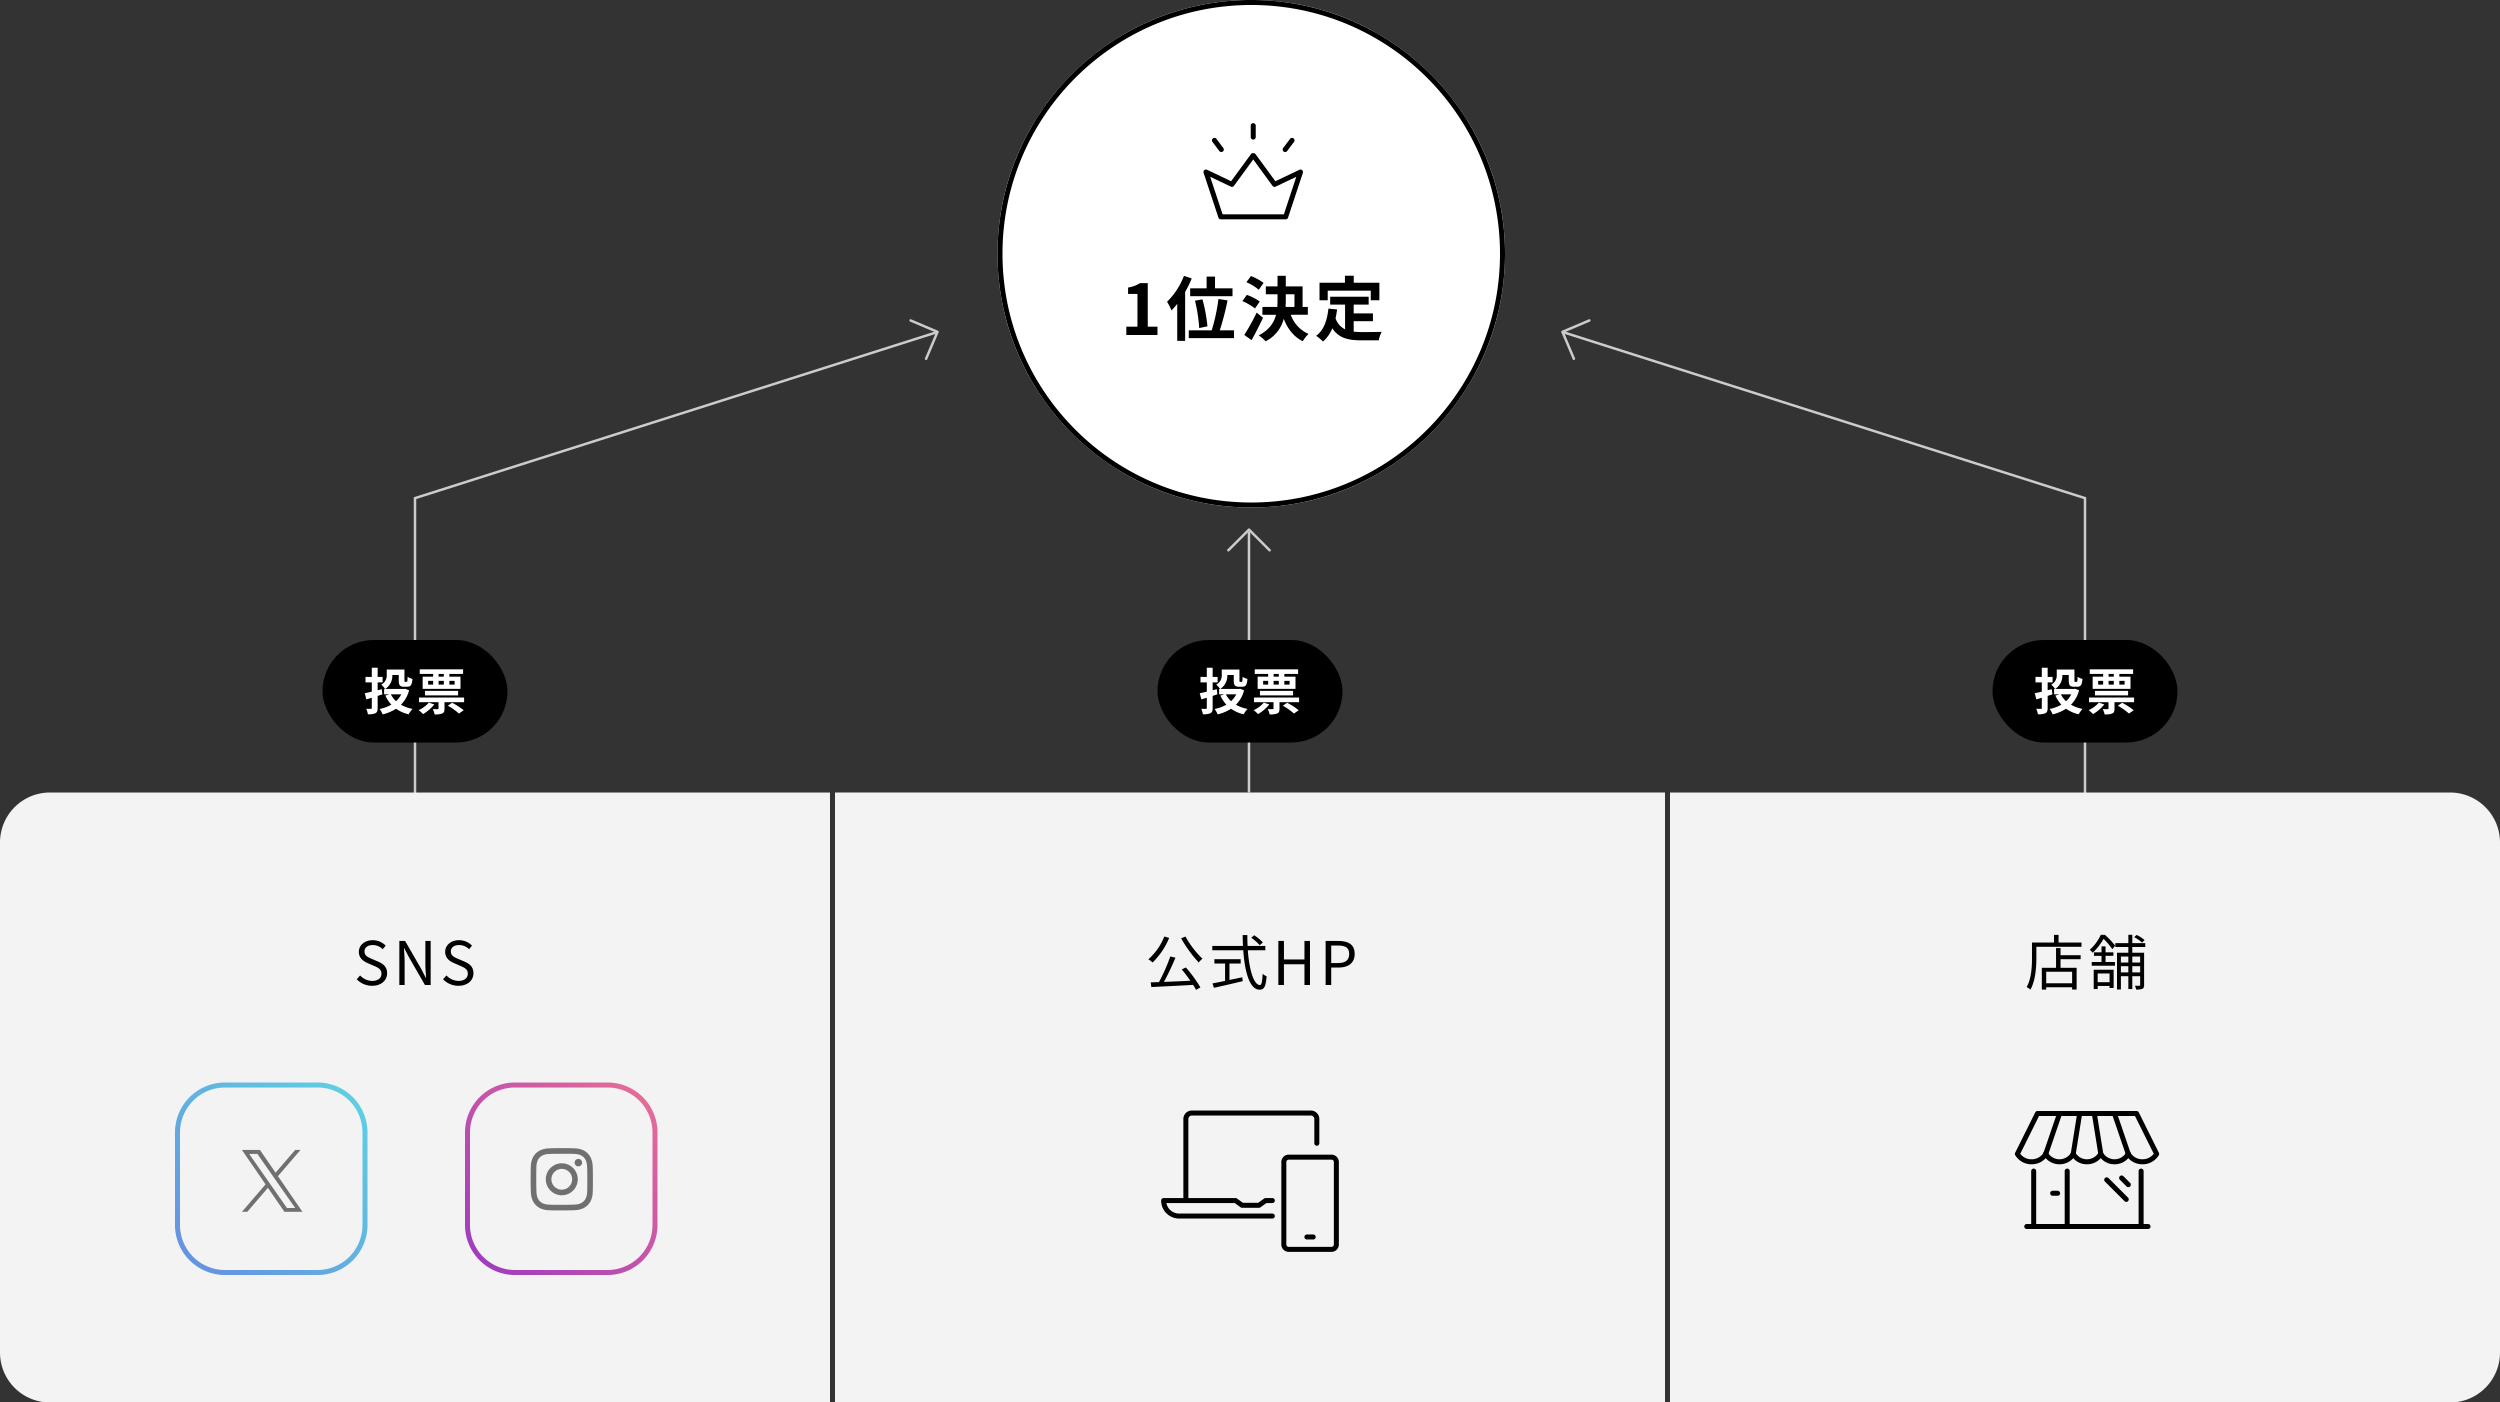 <svg xmlns="http://www.w3.org/2000/svg" xmlns:xlink="http://www.w3.org/1999/xlink" width="1000" height="561" viewBox="0 0 1000 561">
  <rect x="0" y="0" width="1000" height="561" fill="#333333" stroke="none"/>
  <defs>
    <clipPath id="clip-path">
      <rect id="Rectangle_148757" data-name="Rectangle 148757" width="13.681" height="13.681" transform="translate(0 0)" fill="none" stroke="#707070" stroke-linecap="round" stroke-linejoin="round" stroke-width="1"/>
    </clipPath>
    <linearGradient id="linear-gradient" x1="0.986" y1="0.011" x2="0.021" y2="0.98" gradientUnits="objectBoundingBox">
      <stop offset="0" stop-color="#39cadd"/>
      <stop offset="1" stop-color="#4176db"/>
    </linearGradient>
    <clipPath id="clip-path-4">
      <rect id="Rectangle_148273" data-name="Rectangle 148273" width="24.903" height="24.903" fill="#707070"/>
    </clipPath>
    <linearGradient id="linear-gradient-2" x1="0.011" y1="0.984" x2="1" gradientUnits="objectBoundingBox">
      <stop offset="0" stop-color="#850bb2"/>
      <stop offset="1" stop-color="#e84d7d"/>
    </linearGradient>
    <clipPath id="clip-path-5">
      <rect id="Rectangle_148753" data-name="Rectangle 148753" width="71.512" height="56.968" fill="none" stroke="#707070" stroke-width="2"/>
    </clipPath>
    <clipPath id="clip-path-6">
      <rect id="Rectangle_148754" data-name="Rectangle 148754" width="58.496" height="48" fill="none"/>
    </clipPath>
    <clipPath id="clip-path-8">
      <rect id="Rectangle_148848" data-name="Rectangle 148848" width="42.729" height="41.378" fill="none" stroke="#707070" stroke-width="2"/>
    </clipPath>
  </defs>
  <g id="Group_124292" data-name="Group 124292" transform="translate(-728 -1505.42)">
    <rect id="AdobeStock_349111848_Preview" width="1000" height="561" transform="translate(728 1505.42)" fill="none"/>
    <g id="Group_124369" data-name="Group 124369" transform="translate(1351.689 1632.292)">
      <path id="パス_1755" data-name="パス 1755" d="M1122.9,1826.812h-1V1705.048l-208.549-66.324.3-.953,209.246,66.545Z" transform="translate(-912.087 -1632.291)" fill="#ccc"/>
      <g id="Group_124365" data-name="Group 124365" transform="matrix(-0.921, 0.391, -0.391, -0.921, 17.939, 12.593)" clip-path="url(#clip-path)">
        <path id="パス_1769" data-name="パス 1769" d="M11.681,12.181H0a.5.5,0,0,1-.5-.5.5.5,0,0,1,.5-.5H11.181V0a.5.5,0,0,1,1,0V11.681a.5.5,0,0,1-.5.5Z" transform="translate(1 1)" fill="#ccc"/>
      </g>
    </g>
    <path id="パス_1757" data-name="パス 1757" d="M1228.091,1719.425h-1v-104.37h1Z" transform="translate(0 102.995)" fill="#ccc"/>
    <circle id="Ellipse_2166" data-name="Ellipse 2166" cx="101.5" cy="101.5" r="101.5" transform="translate(1127 1505.42)" fill="#fff"/>
    <path id="楕円形_2166_-_アウトライン" data-name="楕円形 2166 - アウトライン" d="M101.5,2A100.245,100.245,0,0,0,81.445,4.022,98.944,98.944,0,0,0,45.87,18.992,99.8,99.8,0,0,0,9.818,62.771a98.984,98.984,0,0,0-5.8,18.674,100.489,100.489,0,0,0,0,40.11,98.944,98.944,0,0,0,14.97,35.575,99.8,99.8,0,0,0,43.779,36.052,98.984,98.984,0,0,0,18.674,5.8,100.489,100.489,0,0,0,40.11,0,98.944,98.944,0,0,0,35.575-14.97,99.8,99.8,0,0,0,36.052-43.779,98.984,98.984,0,0,0,5.8-18.674,100.489,100.489,0,0,0,0-40.11,98.944,98.944,0,0,0-14.97-35.575A99.8,99.8,0,0,0,140.229,9.818a98.984,98.984,0,0,0-18.674-5.8A100.245,100.245,0,0,0,101.5,2m0-2A101.5,101.5,0,1,1,0,101.5,101.5,101.5,0,0,1,101.5,0Z" transform="translate(1127 1505.42)"/>
    <path id="Path_17649" data-name="Path 17649" d="M-50.47,0h12.46V-3.332H-41.9V-20.748h-3.052a12.926,12.926,0,0,1-4.816,1.764v2.548h3.752v13.1H-50.47Zm25.536-18.676v3.164h16.94v-3.164h-7v-4.676h-3.36v4.676Zm6.916,15.2a66.47,66.47,0,0,0-1.988-10.78l-3,.532a60.807,60.807,0,0,1,1.68,10.948ZM-27.426-23.66A28.8,28.8,0,0,1-34.174-13.3,22.534,22.534,0,0,1-32.41-9.828a27.127,27.127,0,0,0,2.3-2.632V2.352h3.164V-17.22a45.664,45.664,0,0,0,2.632-5.4ZM-13.09-1.876A108.536,108.536,0,0,0-9.982-13.832l-3.64-.588A74.118,74.118,0,0,1-16.31-1.876h-9.184V1.26H-7.406V-1.876ZM4.438-20.832A21.087,21.087,0,0,0-.63-23.576l-1.82,2.464a19.227,19.227,0,0,1,4.956,3.024ZM2.9-13.384a19.537,19.537,0,0,0-5.18-2.66l-1.764,2.492a21.747,21.747,0,0,1,5.04,2.94ZM1.666-8.96A84.354,84.354,0,0,1-3.29-.028L-.378,2.044C1.19-.7,2.814-3.92,4.214-6.888ZM13.314-16.3h3.472v5.068H13.23c.056-.924.084-1.82.084-2.744Zm8.82,8.2v-3.136h-2.1v-8.2h-6.72v-4.256h-3.3v4.256H5.334V-16.3H10.01V-14q0,1.386-.084,2.772H3.962v3.136h5.46C8.61-4.956,6.734-2.072,2.478.168A12.692,12.692,0,0,1,5.25,2.52,14.006,14.006,0,0,0,12.5-6.468c1.6,4.06,3.976,7.168,7.616,8.96A12.375,12.375,0,0,1,22.442-.42,13.13,13.13,0,0,1,15.3-8.092Zm7.952-9.632h17.22v3.836H50.75v-7H40.5v-2.8H36.974v2.8H26.81v7h3.276ZM40.474-5.516h7.7V-8.652h-7.7v-3.5h5.992v-3.164h-15.4v3.164H37.03v9.884a7.537,7.537,0,0,1-3.808-4.4c.252-1.12.448-2.3.616-3.556l-3.472-.336c-.5,4.788-1.876,8.652-4.9,10.892A20.39,20.39,0,0,1,28.21,2.6a14.034,14.034,0,0,0,3.724-5.292C34.51,1.288,38.346,2.128,43.5,2.128h7A12.452,12.452,0,0,1,51.674-1.26c-1.876.084-6.5.084-8.008.084a28.932,28.932,0,0,1-3.192-.168Z" transform="translate(1229 1639.42)"/>
    <g id="Group_124366" data-name="Group 124366" transform="translate(1217.917 1725.529) rotate(-45)">
      <g id="Group_124365-2" data-name="Group 124365" clip-path="url(#clip-path)">
        <path id="パス_1769-2" data-name="パス 1769" d="M12.681,13.181a.5.5,0,0,1-.5-.5V1.5H1a.5.5,0,0,1,0-1H12.681a.5.5,0,0,1,.5.5V12.681A.5.5,0,0,1,12.681,13.181Z" fill="#ccc"/>
      </g>
    </g>
    <g id="Group_124368" data-name="Group 124368" transform="translate(-19.5)">
      <path id="パス_1755-2" data-name="パス 1755" d="M914,1826.812h-1v-122.5l.348-.111,208.9-66.435.3.953L914,1705.048Z" fill="#ccc"/>
      <g id="Group_124365-3" data-name="Group 124365" transform="matrix(0.921, 0.391, -0.391, 0.921, 1111.217, 1632.292)" clip-path="url(#clip-path)">
        <path id="パス_1769-3" data-name="パス 1769" d="M12.681,13.181a.5.5,0,0,1-.5-.5V1.5H1a.5.5,0,0,1,0-1H12.681a.5.5,0,0,1,.5.5V12.681A.5.5,0,0,1,12.681,13.181Z" fill="#ccc"/>
      </g>
    </g>
    <g id="Group_124384" data-name="Group 124384" transform="translate(249 -2916.58)">
      <rect id="Rectangle_148756" data-name="Rectangle 148756" width="74" height="41" rx="20.5" transform="translate(608 4678)"/>
      <path id="Path_17652" data-name="Path 17652" d="M-13.04-6.26l-.24-2.06-1.66.4v-3.12h1.98v-2.2h-1.98v-3.68h-2.34v3.68H-19.8v2.2h2.52v3.7c-1.08.26-2.04.48-2.82.62l.64,2.48c.68-.2,1.42-.42,2.18-.66V-.82c0,.28-.1.36-.36.38-.26,0-1.1,0-1.86-.04a9.345,9.345,0,0,1,.66,2.18,6.806,6.806,0,0,0,3.04-.42c.64-.36.86-.94.86-2.12v-4.8Zm7.54-.02A9.13,9.13,0,0,1-7.58-3.52,9.649,9.649,0,0,1-9.66-6.28ZM-3.92-8.5l-.44.08H-11.9A6.334,6.334,0,0,0-9.06-14H-6.5v2.16c0,1.96.5,2.54,2.14,2.54H-3.1c1.38,0,1.88-.68,2.08-3.14a6.072,6.072,0,0,1-1.94-.84c-.04,1.74-.1,2.02-.4,2.02h-.56c-.24,0-.3-.06-.3-.6V-16.2H-11.3v2.04a4.148,4.148,0,0,1-2.22,4.02,8.5,8.5,0,0,1,1.56,1.72h-.4v2.14h2.18l-1.68.52a14.083,14.083,0,0,0,2.4,3.62,14.459,14.459,0,0,1-4.7,1.72,9.355,9.355,0,0,1,1.22,2.18A17.46,17.46,0,0,0-7.58-.5,14.156,14.156,0,0,0-2.54,1.72,10.987,10.987,0,0,1-.98-.44,14.966,14.966,0,0,1-5.62-2.1,12.751,12.751,0,0,0-2.36-7.88Zm15.44-4.84H9.44v-1.08h2.08Zm4.32,1.68v1.5h-2.1v-1.5Zm-6.4,0h2.08v1.5H9.44Zm-4.18,0h2v1.5h-2Zm2-1.68H3.06v4.88H18.2v-4.88H13.74v-1.08h5.5v-1.86H1.9v1.86H7.26Zm9.98,7.5v-1.8H3.98v1.8ZM5.54-2.96A11.944,11.944,0,0,1,1.46.06,13.373,13.373,0,0,1,3.22,1.64a16.55,16.55,0,0,0,4.5-3.86Zm7.58,1.24a24.967,24.967,0,0,1,4.46,3.14L19.48.1a27.511,27.511,0,0,0-4.62-3ZM1.6-4.98v1.86H9.4v2.5c0,.22-.08.28-.34.28C8.78-.32,7.9-.32,7.1-.36a8.1,8.1,0,0,1,.74,2.12,7.589,7.589,0,0,0,3.02-.36c.76-.32.94-.88.94-1.94V-3.12h7.84V-4.98Z" transform="translate(645 4706)" fill="#fff"/>
    </g>
    <g id="Group_124385" data-name="Group 124385" transform="translate(583 -2916.58)">
      <rect id="Rectangle_148756-2" data-name="Rectangle 148756" width="74" height="41" rx="20.5" transform="translate(608 4678)"/>
      <path id="Path_17650" data-name="Path 17650" d="M-13.04-6.26l-.24-2.06-1.66.4v-3.12h1.98v-2.2h-1.98v-3.68h-2.34v3.68H-19.8v2.2h2.52v3.7c-1.08.26-2.04.48-2.82.62l.64,2.48c.68-.2,1.42-.42,2.18-.66V-.82c0,.28-.1.36-.36.38-.26,0-1.1,0-1.86-.04a9.345,9.345,0,0,1,.66,2.18,6.806,6.806,0,0,0,3.04-.42c.64-.36.86-.94.86-2.12v-4.8Zm7.54-.02A9.13,9.13,0,0,1-7.58-3.52,9.649,9.649,0,0,1-9.66-6.28ZM-3.92-8.5l-.44.08H-11.9A6.334,6.334,0,0,0-9.06-14H-6.5v2.16c0,1.96.5,2.54,2.14,2.54H-3.1c1.38,0,1.88-.68,2.08-3.14a6.072,6.072,0,0,1-1.94-.84c-.04,1.74-.1,2.02-.4,2.02h-.56c-.24,0-.3-.06-.3-.6V-16.2H-11.3v2.04a4.148,4.148,0,0,1-2.22,4.02,8.5,8.5,0,0,1,1.56,1.72h-.4v2.14h2.18l-1.68.52a14.083,14.083,0,0,0,2.4,3.62,14.459,14.459,0,0,1-4.7,1.72,9.355,9.355,0,0,1,1.22,2.18A17.46,17.46,0,0,0-7.58-.5,14.156,14.156,0,0,0-2.54,1.72,10.987,10.987,0,0,1-.98-.44,14.966,14.966,0,0,1-5.62-2.1,12.751,12.751,0,0,0-2.36-7.88Zm15.44-4.84H9.44v-1.08h2.08Zm4.32,1.68v1.5h-2.1v-1.5Zm-6.4,0h2.08v1.5H9.44Zm-4.18,0h2v1.5h-2Zm2-1.68H3.06v4.88H18.2v-4.88H13.74v-1.08h5.5v-1.86H1.9v1.86H7.26Zm9.98,7.5v-1.8H3.98v1.8ZM5.54-2.96A11.944,11.944,0,0,1,1.46.06,13.373,13.373,0,0,1,3.22,1.64a16.55,16.55,0,0,0,4.5-3.86Zm7.58,1.24a24.967,24.967,0,0,1,4.46,3.14L19.48.1a27.511,27.511,0,0,0-4.62-3ZM1.6-4.98v1.86H9.4v2.5c0,.22-.08.28-.34.28C8.78-.32,7.9-.32,7.1-.36a8.1,8.1,0,0,1,.74,2.12,7.589,7.589,0,0,0,3.02-.36c.76-.32.94-.88.94-1.94V-3.12h7.84V-4.98Z" transform="translate(645 4706)" fill="#fff"/>
    </g>
    <g id="Group_124386" data-name="Group 124386" transform="translate(917 -2916.58)">
      <rect id="Rectangle_148756-3" data-name="Rectangle 148756" width="74" height="41" rx="20.5" transform="translate(608 4678)"/>
      <path id="Path_17651" data-name="Path 17651" d="M-13.04-6.26l-.24-2.06-1.66.4v-3.12h1.98v-2.2h-1.98v-3.68h-2.34v3.68H-19.8v2.2h2.52v3.7c-1.08.26-2.04.48-2.82.62l.64,2.48c.68-.2,1.42-.42,2.18-.66V-.82c0,.28-.1.36-.36.38-.26,0-1.1,0-1.86-.04a9.345,9.345,0,0,1,.66,2.18,6.806,6.806,0,0,0,3.04-.42c.64-.36.86-.94.86-2.12v-4.8Zm7.54-.02A9.13,9.13,0,0,1-7.58-3.52,9.649,9.649,0,0,1-9.66-6.28ZM-3.92-8.5l-.44.08H-11.9A6.334,6.334,0,0,0-9.06-14H-6.5v2.16c0,1.96.5,2.54,2.14,2.54H-3.1c1.38,0,1.88-.68,2.08-3.14a6.072,6.072,0,0,1-1.94-.84c-.04,1.74-.1,2.02-.4,2.02h-.56c-.24,0-.3-.06-.3-.6V-16.2H-11.3v2.04a4.148,4.148,0,0,1-2.22,4.02,8.5,8.5,0,0,1,1.56,1.72h-.4v2.14h2.18l-1.68.52a14.083,14.083,0,0,0,2.4,3.62,14.459,14.459,0,0,1-4.7,1.72,9.355,9.355,0,0,1,1.22,2.18A17.46,17.46,0,0,0-7.58-.5,14.156,14.156,0,0,0-2.54,1.72,10.987,10.987,0,0,1-.98-.44,14.966,14.966,0,0,1-5.62-2.1,12.751,12.751,0,0,0-2.36-7.88Zm15.44-4.84H9.44v-1.08h2.08Zm4.32,1.68v1.5h-2.1v-1.5Zm-6.4,0h2.08v1.5H9.44Zm-4.18,0h2v1.5h-2Zm2-1.68H3.06v4.88H18.2v-4.88H13.74v-1.08h5.5v-1.86H1.9v1.86H7.26Zm9.98,7.5v-1.8H3.98v1.8ZM5.54-2.96A11.944,11.944,0,0,1,1.46.06,13.373,13.373,0,0,1,3.22,1.64a16.55,16.55,0,0,0,4.5-3.86Zm7.58,1.24a24.967,24.967,0,0,1,4.46,3.14L19.48.1a27.511,27.511,0,0,0-4.62-3ZM1.6-4.98v1.86H9.4v2.5c0,.22-.08.28-.34.28C8.78-.32,7.9-.32,7.1-.36a8.1,8.1,0,0,1,.74,2.12,7.589,7.589,0,0,0,3.02-.36c.76-.32.94-.88.94-1.94V-3.12h7.84V-4.98Z" transform="translate(645 4706)" fill="#fff"/>
    </g>
    <g id="Group_124350" data-name="Group 124350" transform="translate(140 117)">
      <path id="Rectangle_148750" data-name="Rectangle 148750" d="M20,0H332a0,0,0,0,1,0,0V244a0,0,0,0,1,0,0H20A20,20,0,0,1,0,224V20A20,20,0,0,1,20,0Z" transform="translate(588 1705.42)" fill="#f3f3f3"/>
      <path id="Path_17653" data-name="Path 17653" d="M-17.136.312c3.672,0,5.976-2.208,5.976-4.992,0-2.616-1.584-3.816-3.624-4.7l-2.52-1.08c-1.368-.576-2.9-1.224-2.9-2.928,0-1.584,1.3-2.592,3.288-2.592a5.7,5.7,0,0,1,4.008,1.656l1.176-1.416a7.214,7.214,0,0,0-5.184-2.184c-3.192,0-5.544,1.968-5.544,4.68,0,2.568,1.944,3.816,3.576,4.512l2.544,1.1c1.656.744,2.928,1.32,2.928,3.12,0,1.728-1.392,2.88-3.7,2.88A6.814,6.814,0,0,1-21.96-3.816L-23.3-2.3A8.407,8.407,0,0,0-17.136.312ZM-6.264,0h2.112V-9.24c0-1.848-.168-3.72-.264-5.5h.1l1.9,3.624L3.984,0h2.28V-17.616H4.152v9.168c0,1.824.168,3.792.288,5.568H4.32L2.448-6.5-3.96-17.616h-2.3ZM17.4.312c3.672,0,5.976-2.208,5.976-4.992,0-2.616-1.584-3.816-3.624-4.7l-2.52-1.08c-1.368-.576-2.9-1.224-2.9-2.928,0-1.584,1.3-2.592,3.288-2.592a5.7,5.7,0,0,1,4.008,1.656L22.8-15.744a7.214,7.214,0,0,0-5.184-2.184c-3.192,0-5.544,1.968-5.544,4.68,0,2.568,1.944,3.816,3.576,4.512l2.544,1.1c1.656.744,2.928,1.32,2.928,3.12,0,1.728-1.392,2.88-3.7,2.88a6.814,6.814,0,0,1-4.848-2.184L11.232-2.3A8.407,8.407,0,0,0,17.4.312Z" transform="translate(754 1782.42)"/>
      <g id="Group_124349" data-name="Group 124349" transform="translate(15)">
        <path id="Path_1754" data-name="Path 1754" d="M11.488,13.883h0l-.958-1.37L2.907,1.608H6.188l6.152,8.8.958,1.37,8,11.438H18.013ZM21.294,0,13.465,9.1,7.212,0H0L9.456,13.761,0,24.752H2.137l8.268-9.61,6.6,9.61H24.22L14.414,10.481h0L23.43,0Z" transform="translate(669.766 1848.397)" fill="#707070"/>
        <path id="長方形_148751" data-name="長方形 148751" d="M20,2A18,18,0,0,0,2,20V57A18,18,0,0,0,20,75H57A18,18,0,0,0,75,57V20A18,18,0,0,0,57,2H20m0-2H57A20,20,0,0,1,77,20V57A20,20,0,0,1,57,77H20A20,20,0,0,1,0,57V20A20,20,0,0,1,20,0Z" transform="translate(643 1821.42)" opacity="0.8" fill="url(#linear-gradient)"/>
      </g>
      <g id="Group_124348" data-name="Group 124348" transform="translate(15)">
        <g id="Group_124347" data-name="Group 124347" transform="translate(785.261 1847.681)">
          <g id="Group_122991" data-name="Group 122991" clip-path="url(#clip-path-4)">
            <path id="Path_1096" data-name="Path 1096" d="M7.295.087a9.082,9.082,0,0,0-3.02.585,6.094,6.094,0,0,0-2.2,1.44A6.1,6.1,0,0,0,.639,4.319,9.148,9.148,0,0,0,.067,7.342C.008,8.668,0,9.094,0,12.475s.021,3.805.086,5.133a9.1,9.1,0,0,0,.585,3.02,6.1,6.1,0,0,0,1.44,2.2,6.093,6.093,0,0,0,2.209,1.432,9.141,9.141,0,0,0,3.023.573c1.325.058,1.752.071,5.132.065s3.806-.021,5.134-.084a9.11,9.11,0,0,0,3.019-.584,6.364,6.364,0,0,0,3.634-3.649,9.108,9.108,0,0,0,.573-3.022c.058-1.329.072-1.753.065-5.134s-.022-3.8-.085-5.132a9.094,9.094,0,0,0-.584-3.021,6.113,6.113,0,0,0-1.44-2.2A6.077,6.077,0,0,0,20.584.64,9.112,9.112,0,0,0,17.561.067C16.236.01,15.809,0,12.428,0s-3.8.021-5.133.086M7.44,22.6a6.91,6.91,0,0,1-2.312-.423,3.877,3.877,0,0,1-1.434-.929,3.835,3.835,0,0,1-.934-1.43A6.9,6.9,0,0,1,2.327,17.5c-.062-1.312-.075-1.706-.082-5.03s.005-3.718.063-5.03A6.891,6.891,0,0,1,2.732,5.13,3.856,3.856,0,0,1,3.66,3.7a3.844,3.844,0,0,1,1.43-.934A6.9,6.9,0,0,1,7.4,2.329c1.313-.062,1.707-.075,5.03-.082s3.718.005,5.032.063a6.886,6.886,0,0,1,2.312.423,3.851,3.851,0,0,1,1.434.929,3.842,3.842,0,0,1,.934,1.431,6.86,6.86,0,0,1,.433,2.31c.063,1.313.077,1.707.083,5.03s-.006,3.718-.063,5.03a6.918,6.918,0,0,1-.423,2.313,4.124,4.124,0,0,1-2.359,2.367,6.9,6.9,0,0,1-2.31.433c-1.313.062-1.707.075-5.032.082s-3.717-.006-5.03-.063M17.591,5.8a1.494,1.494,0,1,0,1.492-1.5h0a1.494,1.494,0,0,0-1.491,1.5M6.058,12.464a6.394,6.394,0,1,0,6.381-6.406,6.393,6.393,0,0,0-6.381,6.406m2.243,0A4.151,4.151,0,1,1,12.46,16.6,4.151,4.151,0,0,1,8.3,12.459h0" transform="translate(0 0)" fill="#707070"/>
          </g>
        </g>
        <path id="長方形_148752" data-name="長方形 148752" d="M20,2A18,18,0,0,0,2,20V57A18,18,0,0,0,20,75H57A18,18,0,0,0,75,57V20A18,18,0,0,0,57,2H20m0-2H57A20,20,0,0,1,77,20V57A20,20,0,0,1,57,77H20A20,20,0,0,1,0,57V20A20,20,0,0,1,20,0Z" transform="translate(759 1821.42)" opacity="0.8" fill="url(#linear-gradient-2)"/>
      </g>
    </g>
    <g id="Group_124351" data-name="Group 124351" transform="translate(474 117)">
      <rect id="Rectangle_148750-2" data-name="Rectangle 148750" width="332" height="244" transform="translate(588 1705.42)" fill="#f3f3f3"/>
      <path id="Path_17654" data-name="Path 17654" d="M-34.824-19.392a23.683,23.683,0,0,1-6.384,9.12A11.661,11.661,0,0,1-39.5-9a29.422,29.422,0,0,0,6.624-9.84ZM-27.84-6.24C-26.712-4.9-25.488-3.264-24.408-1.7c-3.624.168-7.32.336-10.56.456A102.487,102.487,0,0,0-30.36-10.92l-2.064-.5A70.774,70.774,0,0,1-36.96-1.152c-1.2.024-2.3.072-3.288.1l.24,1.872C-35.736.6-29.352.312-23.3-.048c.456.72.864,1.416,1.176,1.992L-20.376.96a53.657,53.657,0,0,0-5.808-7.968Zm-.24-12.432A51.263,51.263,0,0,0-21.048-9a8.077,8.077,0,0,1,1.488-1.512,37.093,37.093,0,0,1-6.792-8.88ZM4.608-17.04A20.842,20.842,0,0,0,1.152-19.9l-1.2.984a20.735,20.735,0,0,1,3.408,3ZM-8.76-8.592h4.488V-10.32H-14.784v1.728h4.272v6.96c-1.92.384-3.672.744-5.016,1.008l.552,1.752c3.048-.672,7.44-1.68,11.5-2.664L-3.624-3.1c-1.728.384-3.456.72-5.136,1.08ZM5.592-13.9v-1.728h-7.1c-.072-1.416-.1-2.856-.1-4.344H-3.48c.024,1.464.048,2.928.12,4.344H-15.624V-13.9H-3.24C-2.616-5.016-.624,1.872,3.288,1.872,5.112,1.872,5.784.648,6.1-3.5a4.994,4.994,0,0,1-1.584-.984C4.368-1.3,4.08.024,3.432.024,1.056.024-.84-5.808-1.416-13.9ZM10.8,0h2.232V-8.3H21.24V0h2.208V-17.616H21.24v7.392H13.032v-7.392H10.8ZM29.712,0h2.232V-6.984h2.9c3.864,0,6.48-1.728,6.48-5.448,0-3.84-2.64-5.184-6.576-5.184h-5.04Zm2.232-8.784v-7.008h2.52c3.1,0,4.656.816,4.656,3.36,0,2.52-1.464,3.648-4.56,3.648Z" transform="translate(754.542 1782.42)"/>
      <g id="Group_124356" data-name="Group 124356" transform="translate(718.244 1832.42)">
        <g id="Group_124355" data-name="Group 124355" clip-path="url(#clip-path-5)">
          <path id="長方形_148752-2" data-name="長方形 148752" d="M1.967-1H19.042a2.97,2.97,0,0,1,2.967,2.967V34.933A2.97,2.97,0,0,1,19.042,37.9H1.967A2.97,2.97,0,0,1-1,34.933V1.967A2.97,2.97,0,0,1,1.967-1ZM19.042,35.9a.968.968,0,0,0,.967-.967V1.967A.968.968,0,0,0,19.042,1H1.967A.968.968,0,0,0,1,1.967V34.933a.968.968,0,0,0,.967.967Z" transform="translate(49.291 18.855)"/>
          <path id="パス_1762" data-name="パス 1762" d="M8.328,37.014a1,1,0,0,1-1-1V3.385A3.389,3.389,0,0,1,10.714,0H58.33a3.388,3.388,0,0,1,3.385,3.385v9.7a1,1,0,0,1-2,0v-9.7A1.386,1.386,0,0,0,58.33,2H10.714A1.387,1.387,0,0,0,9.328,3.385v32.63A1,1,0,0,1,8.328,37.014Z" transform="translate(1.773 0.213)"/>
          <path id="パス_1763" data-name="パス 1763" d="M44.48,37.062H7.2A7.2,7.2,0,0,1,0,29.868a1,1,0,0,1,1-1H29.753a1,1,0,0,1,.583.188l2.365,1.7H38.83l2.365-1.7a1,1,0,0,1,.583-.188h2.7a1,1,0,0,1,0,2H42.1l-2.365,1.7a1,1,0,0,1-.583.188H32.379a1,1,0,0,1-.583-.188l-2.365-1.7H2.1a5.2,5.2,0,0,0,5.1,4.194H44.48a1,1,0,0,1,0,2Z" transform="translate(0.213 6.359)"/>
          <path id="線_75" data-name="線 75" d="M2.525,1H0A1,1,0,0,1-1,0,1,1,0,0,1,0-1H2.525a1,1,0,0,1,1,1A1,1,0,0,1,2.525,1Z" transform="translate(58.516 50.796)"/>
        </g>
      </g>
    </g>
    <g id="Group_124352" data-name="Group 124352" transform="translate(808 117)">
      <path id="Rectangle_148750-3" data-name="Rectangle 148750" d="M0,0H312a20,20,0,0,1,20,20V224a20,20,0,0,1-20,20H0a0,0,0,0,1,0,0V0A0,0,0,0,1,0,0Z" transform="translate(588 1705.42)" fill="#f3f3f3"/>
      <path id="Path_17655" data-name="Path 17655" d="M-5.688-.7H-16.056V-5.3H-5.688ZM-10.32-14.784h-1.8v7.9h-5.688V1.848h1.752V.912H-5.688V1.8h1.8V-6.888H-10.32V-10.32h8.04v-1.608h-8.04Zm-.792-2.208v-3.072h-1.824v3.072h-8.808V-10.8c0,3.408-.192,8.208-2.136,11.64a6.645,6.645,0,0,1,1.512,1.008c2.04-3.624,2.376-9,2.376-12.648v-4.488H-1.944v-1.7Zm34.416-.96a13.092,13.092,0,0,0-3.192-2.064l-.984.864a15.026,15.026,0,0,1,3.144,2.184ZM9.288-4.608v3.5H4.536v-3.5ZM2.952,1.632H4.536V.384H9.288V1.2H10.92V-6.1H2.952Zm4.728-13.3h3.144V-13.08H7.68v-2.352H6.072v2.352h-3v1.416h3v2.472H2.16V-7.7h9.288V-9.192H7.68Zm-1.9-8.4a18.345,18.345,0,0,1-4.416,6,6.815,6.815,0,0,1,1.176,1.176,23.683,23.683,0,0,0,4.344-5.568,25.692,25.692,0,0,1,3.5,4.128L11.52-15.72a29.34,29.34,0,0,0-4.1-4.344Zm15.744,8.688V-9H18.384v-2.376ZM18.384-5.04V-7.512h3.144V-5.04Zm-4.56,0V-7.512H16.8V-5.04ZM16.8-11.376V-9H13.824v-2.376Zm6.768-3.816v-1.56H18.384v-3.336H16.8v3.336H11.592v1.56H16.8v2.28H12.264V1.776h1.56v-5.3H16.8v5.16h1.584v-5.16h3.144v3.48c0,.264-.072.336-.312.336-.216.024-.96.024-1.8,0a5.1,5.1,0,0,1,.5,1.512,6.047,6.047,0,0,0,2.52-.288c.528-.264.672-.744.672-1.512V-12.912H18.384v-2.28Z" transform="translate(754.536 1782.42)"/>
      <g id="Group_124361" data-name="Group 124361" transform="translate(725.556 1832.42)">
        <g id="Group_124358" data-name="Group 124358">
          <g id="Group_124357" data-name="Group 124357" clip-path="url(#clip-path-6)">
            <path id="線_76" data-name="線 76" d="M48.506,1H0A1,1,0,0,1-1,0,1,1,0,0,1,0-1H48.506a1,1,0,0,1,1,1A1,1,0,0,1,48.506,1Z" transform="translate(5.151 46.6)"/>
            <path id="線_77" data-name="線 77" d="M0,23.154a1,1,0,0,1-1-1V0A1,1,0,0,1,0-1,1,1,0,0,1,1,0V22.154A1,1,0,0,1,0,23.154Z" transform="translate(7.921 24.447)"/>
            <path id="線_78" data-name="線 78" d="M0,23.154a1,1,0,0,1-1-1V0A1,1,0,0,1,0-1,1,1,0,0,1,1,0V22.154A1,1,0,0,1,0,23.154Z" transform="translate(21.32 24.447)"/>
            <path id="線_79" data-name="線 79" d="M0,23.154a1,1,0,0,1-1-1V0A1,1,0,0,1,0-1,1,1,0,0,1,1,0V22.154A1,1,0,0,1,0,23.154Z" transform="translate(50.888 24.447)"/>
          </g>
        </g>
        <path id="線_80" data-name="線 80" d="M1.965,1H0A1,1,0,0,1-1,0,1,1,0,0,1,0-1H1.965a1,1,0,0,1,1,1A1,1,0,0,1,1.965,1Z" transform="translate(15.513 33.303)"/>
        <path id="線_81" data-name="線 81" d="M7.816,8.816a1,1,0,0,1-.707-.293L-.707.707a1,1,0,0,1,0-1.414,1,1,0,0,1,1.414,0L8.523,7.109a1,1,0,0,1-.707,1.707Z" transform="translate(37.131 27.93)"/>
        <path id="線_82" data-name="線 82" d="M2.68,3.68a1,1,0,0,1-.707-.293L-.707.707a1,1,0,0,1,0-1.414,1,1,0,0,1,1.414,0l2.68,2.68A1,1,0,0,1,2.68,3.68Z" transform="translate(43.094 27.193)"/>
        <g id="Group_124360" data-name="Group 124360">
          <g id="Group_124359" data-name="Group 124359" clip-path="url(#clip-path-6)">
            <path id="線_83" data-name="線 83" d="M0,17.169a1,1,0,0,1-.324-.054,1,1,0,0,1-.622-1.27L4.592-.324a1,1,0,0,1,1.27-.622A1,1,0,0,1,6.484.324L.946,16.492A1,1,0,0,1,0,17.169Z" transform="translate(12.745 1.4)"/>
            <path id="線_84" data-name="線 84" d="M0,17.168a1.007,1.007,0,0,1-.159-.013A1,1,0,0,1-.987,16.01L1.6-.158A1,1,0,0,1,2.749-.987,1,1,0,0,1,3.578.158L.987,16.327A1,1,0,0,1,0,17.168Z" transform="translate(23.732 1.4)"/>
            <path id="パス_1764" data-name="パス 1764" d="M6.672,21.314A7.5,7.5,0,0,1,.133,17.668,1,1,0,0,1,.1,16.723L8.143.555A1,1,0,0,1,9.039,0H29a1,1,0,0,1,0,2H9.658L2.148,17.105a5.563,5.563,0,0,0,4.524,2.209,5.5,5.5,0,0,0,4.805-2.643,1,1,0,1,1,1.734,1A7.5,7.5,0,0,1,6.672,21.314Z" transform="translate(0.399 0.4)"/>
            <path id="パス_1765" data-name="パス 1765" d="M14.6,16.7a7.252,7.252,0,0,1-6.367-3.658,1,1,0,0,1,1.747-.973,5.372,5.372,0,0,0,9.24,0,1,1,0,1,1,1.747.973A7.254,7.254,0,0,1,14.6,16.7Z" transform="translate(3.638 5.015)"/>
            <path id="線_85" data-name="線 85" d="M5.538,17.169a1,1,0,0,1-.946-.676L-.946.324A1,1,0,0,1-.324-.946a1,1,0,0,1,1.27.622L6.484,15.844a1,1,0,0,1-.946,1.324Z" transform="translate(40.213 1.4)"/>
            <path id="線_86" data-name="線 86" d="M2.589,17.168a1,1,0,0,1-.986-.842L-.987.158A1,1,0,0,1-.158-.987,1,1,0,0,1,.987-.158L3.578,16.01a1,1,0,0,1-.989,1.158Z" transform="translate(32.173 1.4)"/>
            <path id="パス_1766" data-name="パス 1766" d="M43.119,21.314a7.5,7.5,0,0,1-6.539-3.646,1,1,0,1,1,1.734-1,5.5,5.5,0,0,0,4.805,2.643,5.563,5.563,0,0,0,4.524-2.209L40.133,2H20.787a1,1,0,0,1,0-2H40.752a1,1,0,0,1,.9.555l8.039,16.168a1,1,0,0,1-.028.945A7.5,7.5,0,0,1,43.119,21.314Z" transform="translate(8.304 0.4)"/>
            <path id="パス_1767" data-name="パス 1767" d="M30.334,16.7a7.254,7.254,0,0,1-6.368-3.658,1,1,0,0,1,1.747-.973,5.372,5.372,0,0,0,9.24,0,1,1,0,0,1,1.747.973A7.252,7.252,0,0,1,30.334,16.7Z" transform="translate(9.923 5.015)"/>
            <path id="パス_1768" data-name="パス 1768" d="M22.45,16.7a7.248,7.248,0,0,1-6.366-3.659,1,1,0,1,1,1.748-.972,5.372,5.372,0,0,0,9.24,0,1,1,0,0,1,1.747.974A7.258,7.258,0,0,1,22.45,16.7Z" transform="translate(6.775 5.015)"/>
          </g>
        </g>
      </g>
    </g>
    <g id="Group_124767" data-name="Group 124767" transform="translate(1203 1567.453)">
      <g id="Group_124767-2" data-name="Group 124767" transform="translate(4.931 -14.225)" clip-path="url(#clip-path-8)">
        <path id="パス_1902" data-name="パス 1902" d="M33.154,32.936H7.2a1,1,0,0,1-.949-.686L.318,14.325A1,1,0,0,1,1.7,13.108L11.334,17.7,19.252,6.868a1,1,0,0,1,.926-.4,1,1,0,0,1,.926.4L29.022,17.7l9.637-4.588a1,1,0,0,1,1.379,1.217L34.1,32.25A1,1,0,0,1,33.154,32.936Zm-25.231-2H32.432L37.4,15.921l-8.269,3.937a1,1,0,0,1-1.237-.313L20.179,8.99,12.459,19.546a1,1,0,0,1-1.237.313L2.953,15.921Z" transform="translate(1.187 6.987)"/>
        <path id="線_90" data-name="線 90" d="M0,5.575a1,1,0,0,1-1-1V0A1,1,0,0,1,0-1,1,1,0,0,1,1,0V4.575A1,1,0,0,1,0,5.575Z" transform="translate(21.365 2.454)"/>
        <path id="線_91" data-name="線 91" d="M2.749,4.657a1,1,0,0,1-.8-.4L-.8.6A1,1,0,0,1-.6-.8,1,1,0,0,1,.8-.6L3.548,3.056a1,1,0,0,1-.8,1.6Z" transform="translate(5.849 8.349)"/>
        <path id="線_92" data-name="線 92" d="M0,4.657a1,1,0,0,1-.6-.2,1,1,0,0,1-.2-1.4L1.949-.6a1,1,0,0,1,1.4-.2,1,1,0,0,1,.2,1.4L.8,4.257A1,1,0,0,1,0,4.657Z" transform="translate(34.133 8.349)"/>
      </g>
    </g>
  </g>
</svg>
